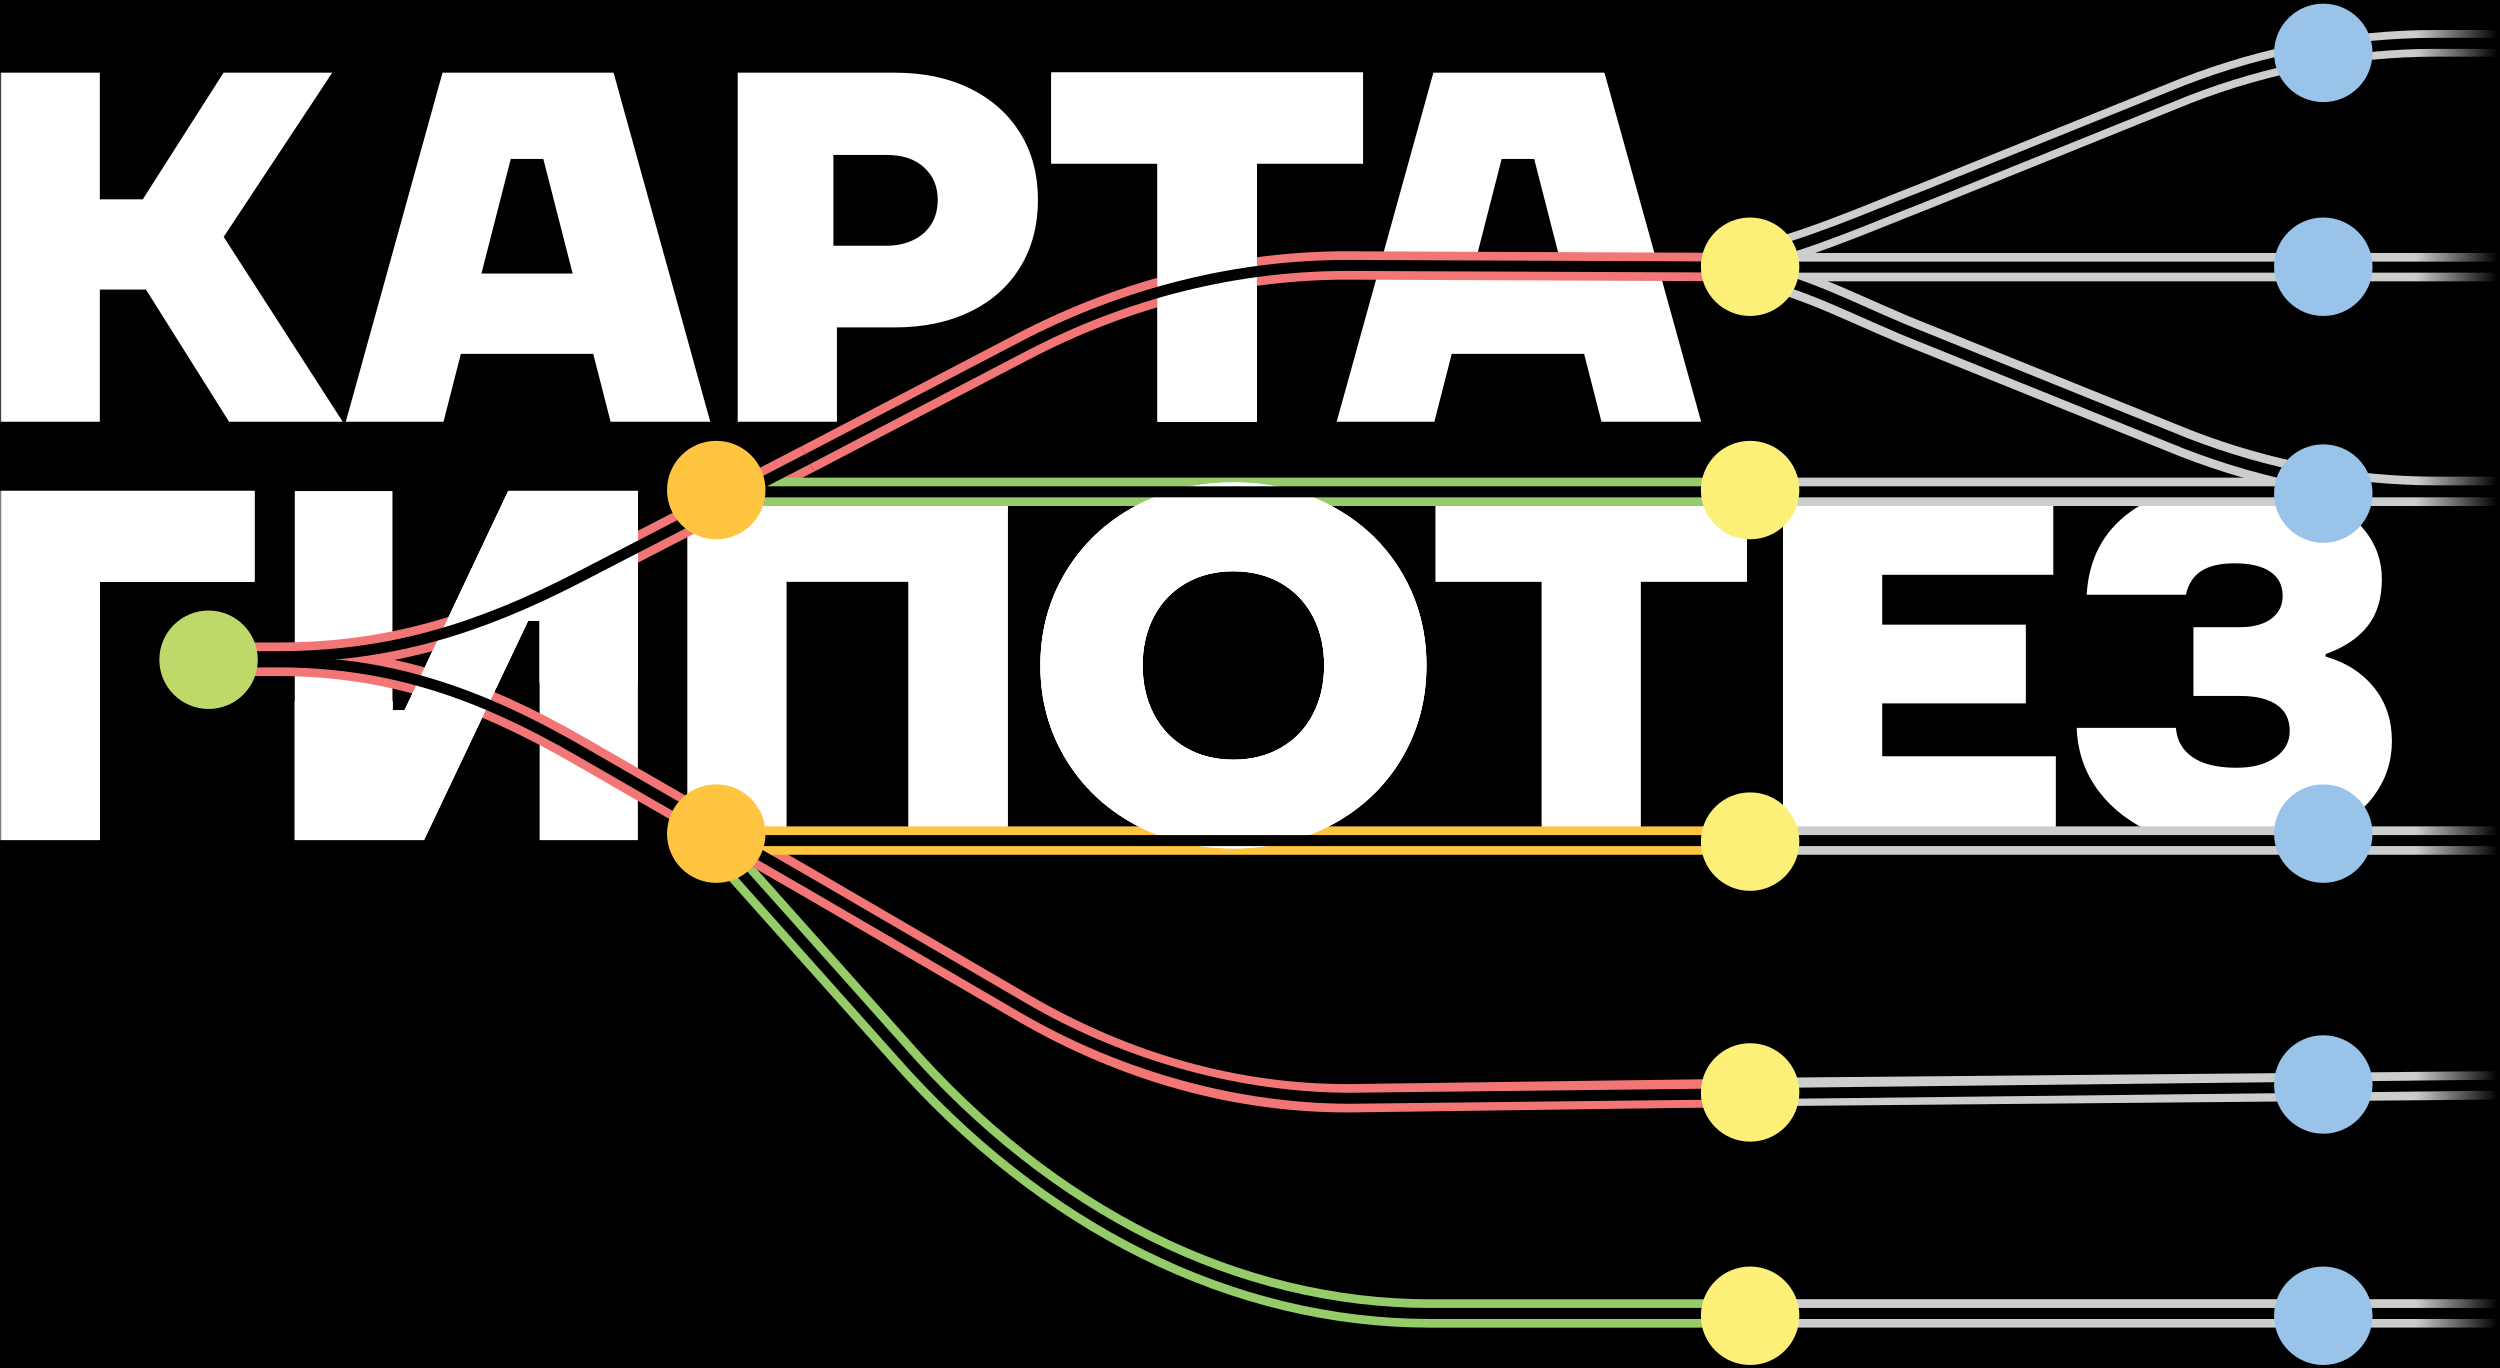 <?xml version="1.0" encoding="UTF-8"?> <svg xmlns="http://www.w3.org/2000/svg" width="625" height="342" viewBox="0 0 625 342" fill="none"><rect x="0" y="0" width="625" height="342" fill="#333333" stroke="none"/><g clip-path="url(#clip0_3369_9524)"><rect width="625" height="342" fill="black"></rect><mask id="mask0_3369_9524" style="mask-type:alpha" maskUnits="userSpaceOnUse" x="0" y="0" width="625" height="342"><rect width="625" height="342" fill="url(#paint0_linear_3369_9524)"></rect></mask><g mask="url(#mask0_3369_9524)"><path d="M624.668 10.834H608.986C587.778 10.834 566.695 14.83 546.479 22.684L481.159 49.049C465.829 55.004 450.002 62.176 434 65.295" stroke="#CCCECD" stroke-width="6.667" stroke-miterlimit="10"></path><path d="M57.261 105.426L28.952 60.401L55.883 18.168H83.06L50.51 67.399L51.147 51.813L85.675 105.426H57.261ZM0.148 105.426V18.168H24.958V105.426H0.148ZM15.593 72.382V49.834H41.428V72.382H15.593ZM86.453 105.426L110.627 18.168H153.39L177.564 105.426H152.648L135.825 39.726H127.697L110.874 105.426H86.453ZM103.523 88.462L109.001 68.388H154.768L160.493 88.462H103.523Z" fill="white"></path><path d="M184.422 105.426V18.168H223.687C230.861 18.168 237.116 19.476 242.524 22.126C247.931 24.777 252.101 28.523 255.07 33.294C258.003 38.065 259.487 43.614 259.487 49.94C259.487 56.337 258.003 61.956 255.07 66.763C252.101 71.605 247.931 75.315 242.524 77.931C237.116 80.546 230.861 81.853 223.687 81.853H197.004V61.426H221.707C224.217 61.426 226.443 60.931 228.387 59.977C230.331 59.023 231.815 57.715 232.875 55.983C233.9 54.287 234.43 52.273 234.43 49.94C234.43 46.618 233.299 43.932 231.002 41.847C228.705 39.761 225.63 38.736 221.707 38.736H208.348V69.766L209.232 70.155V105.426H184.422Z" fill="white"></path><path d="M289.397 105.426V40.857H262.855V18.168H340.748V40.857H314.207V105.426H289.397Z" fill="white"></path><path d="M334.172 105.426L358.346 18.168H401.109L425.283 105.426H400.367L383.544 39.726H375.416L358.593 105.426H334.172ZM351.242 88.462L356.72 68.388H402.487L408.212 88.462H351.242Z" fill="white"></path><path d="M0.148 210.03V122.771H63.622V145.461H24.958V210.03H0.148ZM73.694 210.03V122.771H98.116V177.622H101.12L127.06 122.771H159.468V210.03H134.906V155.18H132.043L105.997 210.03H73.694Z" fill="white"></path><path d="M171.828 210.03V122.771H251.983V210.03H227.067V145.461H196.638V210.03H171.828Z" fill="white"></path><path d="M308.343 212.15C299.295 212.15 291.096 210.136 283.745 206.142C276.358 202.148 270.598 196.67 266.392 189.708C262.186 182.746 260.102 174.971 260.102 166.383C260.102 157.83 262.186 150.055 266.392 143.057C270.598 136.095 276.358 130.617 283.745 126.623C291.096 122.63 299.295 120.65 308.343 120.65C317.425 120.65 325.66 122.63 333.046 126.623C340.433 130.617 346.229 136.095 350.399 143.057C354.534 150.055 356.619 157.83 356.619 166.383C356.619 174.971 354.534 182.746 350.399 189.708C346.229 196.67 340.433 202.148 333.046 206.142C325.66 210.136 317.425 212.15 308.343 212.15ZM308.343 189.955C312.831 189.955 316.825 188.966 320.288 186.951C323.716 184.972 326.367 182.18 328.24 178.611C330.113 175.041 331.032 170.942 331.032 166.383C331.032 161.823 330.113 157.724 328.24 154.154C326.367 150.585 323.716 147.828 320.288 145.814C316.825 143.835 312.831 142.845 308.343 142.845C303.854 142.845 299.896 143.835 296.468 145.814C293.004 147.828 290.354 150.585 288.481 154.154C286.608 157.724 285.653 161.823 285.653 166.383C285.653 170.942 286.608 175.041 288.481 178.611C290.354 182.18 293.004 184.972 296.468 186.951C299.896 188.966 303.854 189.955 308.343 189.955Z" fill="white"></path><path d="M385.401 210.03V145.461H358.859V122.771H436.752V145.461H410.211V210.03H385.401Z" fill="white"></path><path d="M445.746 210.029V122.771H513.32V143.693H470.556V189.072H513.956V210.029H445.746ZM453.981 175.854V156.169H506.463V175.854H453.981ZM559.703 212.15C551.716 212.15 544.789 210.913 538.887 208.475C532.985 206.036 528.285 202.502 524.785 197.943C521.287 193.384 519.414 188.047 519.166 181.968H543.976C544.224 185.114 545.637 187.587 548.182 189.319C550.691 191.051 554.331 191.935 559.067 191.935C561.894 191.935 564.297 191.546 566.241 190.733C568.185 189.955 569.705 188.895 570.8 187.517C571.896 186.139 572.426 184.548 572.426 182.71C572.426 180.802 571.931 179.212 570.977 177.904C570.023 176.632 568.609 175.642 566.736 174.971C564.863 174.299 562.601 173.981 559.951 173.981H548.358V156.805H559.951C562.177 156.805 564.085 156.487 565.676 155.851C567.266 155.25 568.468 154.331 569.351 153.165C570.235 151.999 570.659 150.585 570.659 148.924C570.659 146.344 569.634 144.365 567.62 142.951C565.57 141.537 562.566 140.83 558.572 140.83C555.073 140.83 552.352 141.467 550.338 142.739C548.323 144.047 547.051 146.026 546.485 148.676H521.676C522.17 139.806 525.775 132.914 532.526 128.002C539.24 123.089 548.323 120.65 559.809 120.65C566.878 120.65 573.098 121.675 578.47 123.761C583.806 125.846 587.977 128.708 590.98 132.348C593.984 135.989 595.469 140.159 595.469 144.824C595.469 149.56 594.303 153.448 591.935 156.487C589.567 159.526 586.033 161.859 581.403 163.52V164.156C586.457 165.57 590.486 168.15 593.49 171.86C596.494 175.607 597.978 180.06 597.978 185.219C597.978 190.38 596.459 194.974 593.419 199.038C590.38 203.102 585.962 206.319 580.201 208.651C574.441 210.984 567.584 212.15 559.703 212.15Z" fill="white"></path><path d="M180.133 212.461L224.826 262.576C262.038 305.08 308.992 328.366 357.486 328.366H438" stroke="#95CB69" stroke-width="7.096" stroke-miterlimit="10"></path><path d="M624.668 122.955H443.691" stroke="#CCCECD" stroke-width="7.096" stroke-miterlimit="10"></path><path d="M624.668 122.712H608.986C587.778 122.712 566.695 118.716 546.479 110.862L481.159 84.497C465.302 78.337 452.512 70.876 437.5 67.943" stroke="#CCCECD" stroke-width="7.096" stroke-miterlimit="10"></path><path d="M51.203 165.469H69.437C97.046 165.469 119.397 173.022 144.837 187.684L201.943 220.598L255.721 251.926C281.618 267.011 309.497 274.715 337.647 274.563L438 273.191" stroke="#F37676" stroke-width="7.096" stroke-miterlimit="10"></path><path d="M180.059 210.146H438.5" stroke="#FFC541" stroke-width="7.096" stroke-miterlimit="10"></path><path d="M624.668 210.139H443.691" stroke="#CCCECD" stroke-width="7.096" stroke-miterlimit="10"></path><path d="M624.667 271.326L444.102 272.965" stroke="#CCCECD" stroke-width="7.096" stroke-miterlimit="10"></path><path d="M624.668 328.346H443.691" stroke="#CCCECD" stroke-width="7.096" stroke-miterlimit="10"></path><path d="M201.945 114.745L255.723 86.659C281.62 73.134 309.497 66.227 337.649 66.363L435.827 66.77" stroke="#F37676" stroke-width="7.096" stroke-miterlimit="10"></path><path d="M51.203 164.17H69.436C97.046 164.17 119.396 157.398 144.838 144.252L201.943 114.744" stroke="#F37676" stroke-width="7.096" stroke-miterlimit="10"></path><path d="M445.171 122.955H180.496" stroke="#95CB69" stroke-width="7.096" stroke-miterlimit="10"></path><path d="M624.668 66.785H443.852" stroke="#CCCECD" stroke-width="7.096" stroke-miterlimit="10"></path><path d="M289.392 105.426V40.843H262.836V18.152H340.758V40.843H314.202V105.426H289.392Z" fill="white"></path><path d="M0.145 209.988V122.715H63.605V145.406H24.955V209.988H0.145Z" fill="white"></path><path d="M73.703 209.988V175.26H98.14V177.572H101.132L127.066 122.715H159.482V170.656H134.919V155.131H132.052L105.995 209.988H73.703Z" fill="white"></path><path d="M308.347 189.916C312.835 189.916 316.804 188.918 320.255 186.924C323.701 184.929 326.363 182.145 328.233 178.57C330.103 174.997 331.039 170.924 331.039 166.352C331.039 161.781 330.103 157.708 328.233 154.133C326.363 150.561 323.701 147.774 320.255 145.78C316.804 143.785 312.835 142.788 308.347 142.788C303.859 142.788 299.89 143.785 296.44 145.78C292.991 147.774 290.332 150.561 288.461 154.133C286.591 157.708 285.656 161.781 285.656 166.352C285.656 170.924 286.591 174.997 288.461 178.57C290.332 182.145 292.991 184.929 296.44 186.924C299.89 188.918 303.859 189.916 308.347 189.916ZM308.347 212.108C299.287 212.108 291.079 210.114 283.723 206.124C276.368 202.134 270.59 196.648 266.394 189.666C262.196 182.685 260.098 174.913 260.098 166.352C260.098 157.792 262.196 150.02 266.394 143.037C270.59 136.056 276.368 130.569 283.723 126.58C291.079 122.591 299.287 120.596 308.347 120.596C317.405 120.596 325.635 122.591 333.033 126.58C340.43 130.569 346.207 136.056 350.363 143.037C354.519 150.02 356.598 157.792 356.598 166.352C356.598 174.913 354.519 182.685 350.363 189.666C346.207 196.648 340.43 202.134 333.033 206.124C325.635 210.114 317.405 212.108 308.347 212.108Z" fill="white"></path><path d="M289.392 105.426V40.843H262.836V18.152H340.758V40.843H314.202V105.426H289.392Z" fill="white"></path><path d="M0.145 209.988V122.715H63.605V145.406H24.955V209.988H0.145Z" fill="white"></path><path d="M73.703 209.988V175.26H98.14V177.572H101.132L127.066 122.715H159.482V170.656H134.919V155.131H132.052L105.995 209.988H73.703Z" fill="white"></path><path d="M308.347 189.916C312.835 189.916 316.804 188.918 320.255 186.924C323.701 184.929 326.363 182.145 328.233 178.57C330.103 174.997 331.039 170.924 331.039 166.352C331.039 161.781 330.103 157.708 328.233 154.133C326.363 150.561 323.701 147.774 320.255 145.78C316.804 143.785 312.835 142.788 308.347 142.788C303.859 142.788 299.89 143.785 296.44 145.78C292.991 147.774 290.332 150.561 288.461 154.133C286.591 157.708 285.656 161.781 285.656 166.352C285.656 170.924 286.591 174.997 288.461 178.57C290.332 182.145 292.991 184.929 296.44 186.924C299.89 188.918 303.859 189.916 308.347 189.916ZM308.347 212.108C299.287 212.108 291.079 210.114 283.723 206.124C276.368 202.134 270.59 196.648 266.394 189.666C262.196 182.685 260.098 174.913 260.098 166.352C260.098 157.792 262.196 150.02 266.394 143.037C270.59 136.056 276.368 130.569 283.723 126.58C291.079 122.591 299.287 120.596 308.347 120.596C317.405 120.596 325.635 122.591 333.033 126.58C340.43 130.569 346.207 136.056 350.363 143.037C354.519 150.02 356.598 157.792 356.598 166.352C356.598 174.913 354.519 182.685 350.363 189.666C346.207 196.648 340.43 202.134 333.033 206.124C325.635 210.114 317.405 212.108 308.347 212.108Z" fill="white"></path><path d="M624.666 328.366H450.846H357.486C308.992 328.366 262.038 305.081 224.826 262.576L180.133 212.461" stroke="black" stroke-width="2.751" stroke-miterlimit="10"></path><path d="M624.666 271.286L337.648 274.564C310.683 274.566 281.618 267.013 255.721 251.926L201.943 220.598L144.838 187.685C119.396 173.022 97.046 165.469 69.436 165.469H51.203" stroke="black" stroke-width="2.751" stroke-miterlimit="10"></path><path d="M624.664 10.834H608.982C587.774 10.834 566.691 14.83 546.475 22.684L481.155 49.049C466.785 54.631 451.979 61.282 437 64.663" stroke="black" stroke-width="2.751" stroke-miterlimit="10"></path><path d="M624.665 122.955H443.688" stroke="black" stroke-width="2.751" stroke-miterlimit="10"></path><path d="M624.666 122.713H608.984C587.776 122.713 566.693 118.717 546.477 110.863L481.157 84.498C464.903 78.184 451.968 70.502 436.5 67.732" stroke="black" stroke-width="2.751" stroke-miterlimit="10"></path><path d="M624.664 210.146H180.055" stroke="black" stroke-width="2.751" stroke-miterlimit="10"></path><path d="M201.945 114.745L255.723 86.659C281.62 73.134 309.497 66.227 337.649 66.363L435.827 66.77" stroke="black" stroke-width="2.751" stroke-miterlimit="10"></path><path d="M51.203 164.17H69.436C97.046 164.17 119.396 157.398 144.838 144.252L201.943 114.744" stroke="black" stroke-width="2.751" stroke-miterlimit="10"></path><path d="M445.171 122.955H180.496" stroke="black" stroke-width="2.751" stroke-miterlimit="10"></path><path d="M624.664 66.785H443.848" stroke="black" stroke-width="2.751" stroke-miterlimit="10"></path><path fill-rule="evenodd" clip-rule="evenodd" d="M64.448 164.937C64.448 171.733 58.938 177.244 52.141 177.244C45.345 177.244 39.836 171.733 39.836 164.937C39.836 158.141 45.345 152.631 52.141 152.631C58.938 152.631 64.448 158.141 64.448 164.937Z" fill="#BED96A"></path><path fill-rule="evenodd" clip-rule="evenodd" d="M191.37 208.406C191.37 215.202 185.861 220.713 179.063 220.713C172.267 220.713 166.758 215.202 166.758 208.406C166.758 201.61 172.267 196.1 179.063 196.1C185.861 196.1 191.37 201.61 191.37 208.406Z" fill="#FFC541"></path><path fill-rule="evenodd" clip-rule="evenodd" d="M191.37 122.517C191.37 129.313 185.861 134.824 179.063 134.824C172.267 134.824 166.758 129.313 166.758 122.517C166.758 115.722 172.267 110.211 179.063 110.211C185.861 110.211 191.37 115.722 191.37 122.517Z" fill="#FFC541"></path><path fill-rule="evenodd" clip-rule="evenodd" d="M449.835 210.406C449.835 217.202 444.326 222.713 437.528 222.713C430.732 222.713 425.223 217.202 425.223 210.406C425.223 203.61 430.732 198.1 437.528 198.1C444.326 198.1 449.835 203.61 449.835 210.406Z" fill="#FCF079"></path><path fill-rule="evenodd" clip-rule="evenodd" d="M449.835 273.109C449.835 279.905 444.326 285.416 437.528 285.416C430.732 285.416 425.223 279.905 425.223 273.109C425.223 266.313 430.732 260.803 437.528 260.803C444.326 260.803 449.835 266.313 449.835 273.109Z" fill="#FCF079"></path><path fill-rule="evenodd" clip-rule="evenodd" d="M449.835 328.941C449.835 335.738 444.326 341.248 437.528 341.248C430.732 341.248 425.223 335.738 425.223 328.941C425.223 322.145 430.732 316.635 437.528 316.635C444.326 316.635 449.835 322.145 449.835 328.941Z" fill="#FCF079"></path><path fill-rule="evenodd" clip-rule="evenodd" d="M593.128 208.406C593.128 215.202 587.618 220.713 580.821 220.713C574.025 220.713 568.516 215.202 568.516 208.406C568.516 201.61 574.025 196.1 580.821 196.1C587.618 196.1 593.128 201.61 593.128 208.406Z" fill="#99C3E8"></path><path fill-rule="evenodd" clip-rule="evenodd" d="M593.128 271.119C593.128 277.915 587.618 283.426 580.821 283.426C574.025 283.426 568.516 277.915 568.516 271.119C568.516 264.323 574.025 258.812 580.821 258.812C587.618 258.812 593.128 264.323 593.128 271.119Z" fill="#99C3E8"></path><path fill-rule="evenodd" clip-rule="evenodd" d="M593.128 13.221C593.128 20.017 587.618 25.527 580.821 25.527C574.025 25.527 568.516 20.017 568.516 13.221C568.516 6.425 574.025 0.914 580.821 0.914C587.618 0.914 593.128 6.425 593.128 13.221Z" fill="#99C3E8"></path><path fill-rule="evenodd" clip-rule="evenodd" d="M593.128 123.394C593.128 130.19 587.618 135.701 580.821 135.701C574.025 135.701 568.516 130.19 568.516 123.394C568.516 116.598 574.025 111.088 580.821 111.088C587.618 111.088 593.128 116.598 593.128 123.394Z" fill="#99C3E8"></path><path fill-rule="evenodd" clip-rule="evenodd" d="M593.128 66.686C593.128 73.482 587.618 78.992 580.821 78.992C574.025 78.992 568.516 73.482 568.516 66.686C568.516 59.889 574.025 54.379 580.821 54.379C587.618 54.379 593.128 59.889 593.128 66.686Z" fill="#99C3E8"></path><path fill-rule="evenodd" clip-rule="evenodd" d="M593.128 328.941C593.128 335.738 587.618 341.248 580.821 341.248C574.025 341.248 568.516 335.738 568.516 328.941C568.516 322.145 574.025 316.635 580.821 316.635C587.618 316.635 593.128 322.145 593.128 328.941Z" fill="#99C3E8"></path><path fill-rule="evenodd" clip-rule="evenodd" d="M449.835 122.517C449.835 129.313 444.326 134.824 437.528 134.824C430.732 134.824 425.223 129.313 425.223 122.517C425.223 115.722 430.732 110.211 437.528 110.211C444.326 110.211 449.835 115.722 449.835 122.517Z" fill="#FCF079"></path><path fill-rule="evenodd" clip-rule="evenodd" d="M449.835 66.686C449.835 73.482 444.326 78.992 437.528 78.992C430.732 78.992 425.223 73.482 425.223 66.686C425.223 59.889 430.732 54.379 437.528 54.379C444.326 54.379 449.835 59.889 449.835 66.686Z" fill="#FCF079"></path></g></g><defs><linearGradient id="paint0_linear_3369_9524" x1="604" y1="122" x2="624.5" y2="122" gradientUnits="userSpaceOnUse"><stop></stop><stop offset="1" stop-opacity="0"></stop></linearGradient><clipPath id="clip0_3369_9524"><rect width="625" height="342" fill="white"></rect></clipPath></defs></svg> 